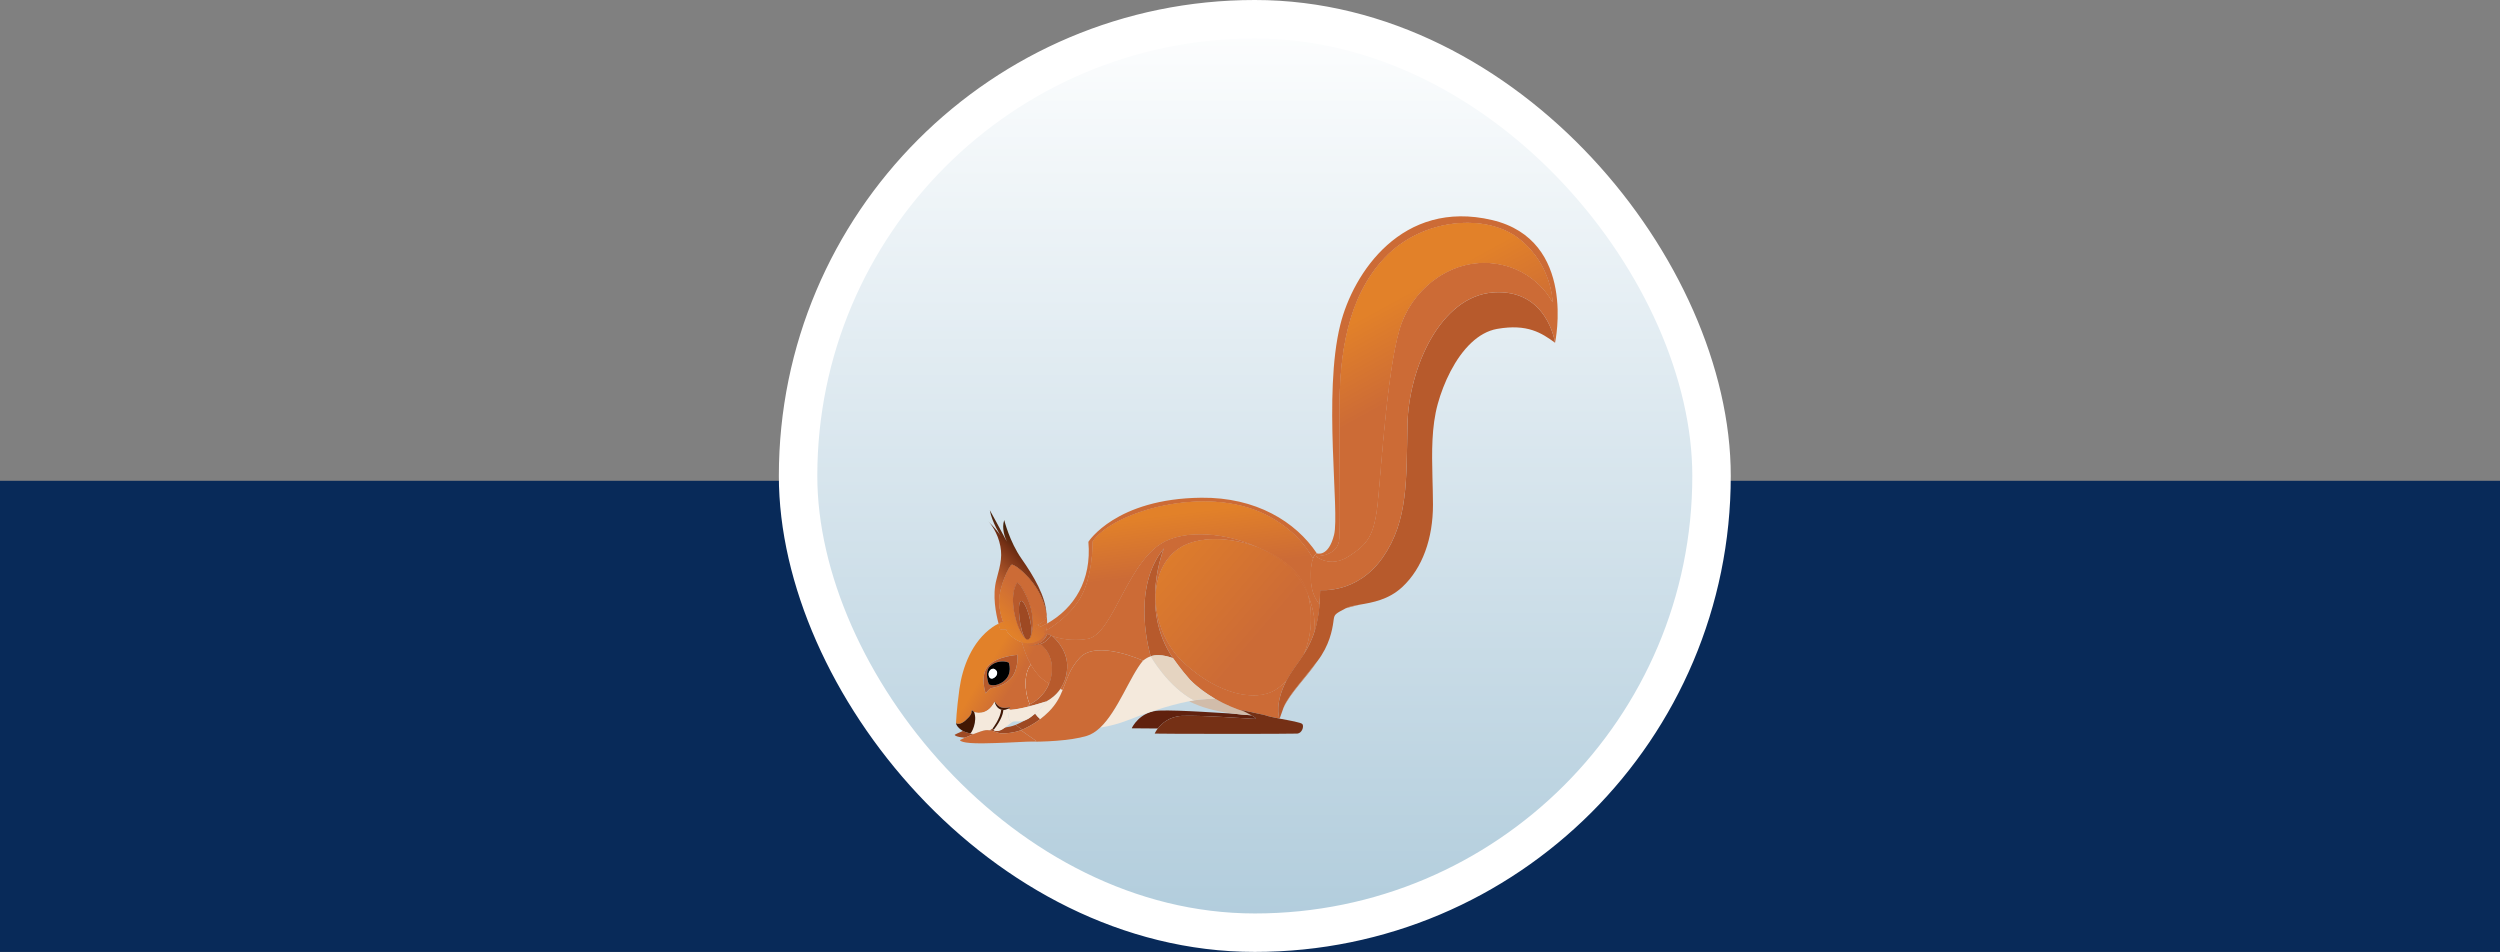<svg width="260" height="99" viewBox="0 0 260 99" fill="none" xmlns="http://www.w3.org/2000/svg">
<rect x="0" y="0" width="260" height="99" fill="#808080" stroke="none"/>
<rect y="50" width="260" height="49" fill="#082A59"/>
<rect x="83" y="2" width="95" height="95" rx="47.5" fill="url(#paint0_linear_3350_60889)" stroke="white" stroke-width="4"/>
<path d="M107.656 74.226C107.585 74.28 107.514 74.333 107.442 74.384C107.386 74.43 107.328 74.477 107.267 74.525C107.021 74.718 106.803 74.837 106.608 74.912C106.257 75.108 105.923 75.265 105.621 75.392C105.621 75.392 105.621 75.392 105.622 75.392L106.317 75.88C106.871 75.638 107.52 75.296 108.181 74.796C107.987 74.626 107.812 74.434 107.656 74.226H107.656Z" fill="#9E4923"/>
<path d="M100.9 76.272C100.9 76.272 100.898 76.272 100.898 76.272C100.884 76.269 100.867 76.266 100.848 76.261C100.843 76.26 100.839 76.259 100.834 76.258C100.666 76.221 100.518 76.175 100.388 76.124C100.384 76.123 100.383 76.123 100.383 76.123C100.383 76.123 100.287 76.091 100.151 76.018C99.673 76.221 99.295 76.397 99.29 76.413C99.282 76.438 99.326 76.638 100.348 76.722C100.618 76.603 100.965 76.456 101.308 76.321C101.174 76.317 101.037 76.301 100.9 76.272V76.272Z" fill="#9E4923"/>
<path d="M105.621 75.391C105.259 75.531 104.872 75.615 104.52 75.664C104.311 75.818 104.109 75.94 103.899 75.991C103.887 75.994 103.874 75.998 103.862 76C103.86 76 103.857 76.001 103.855 76.001C103.853 76.001 103.851 76.002 103.848 76.003C103.83 76.006 103.813 76.009 103.796 76.011C103.459 76.062 103.357 75.961 103.252 75.797C103.238 75.776 103.23 75.763 103.23 75.763C103.23 75.763 103.106 75.847 102.895 75.95C103.372 76.019 103.824 76.264 104.164 76.272C104.6 76.281 105.435 76.225 106.172 75.942C106.219 75.921 106.268 75.901 106.317 75.879L105.622 75.391C105.622 75.391 105.622 75.391 105.621 75.391V75.391Z" fill="#9E4923"/>
<path d="M122.949 74.451C125.013 74.367 130.106 74.764 130.55 74.764C130.742 74.764 130.491 74.59 130.146 74.393C129.461 74.352 128.813 74.291 128.2 74.211C128.19 74.213 128.178 74.213 128.165 74.213C127.721 74.213 122.628 73.816 120.563 73.9C118.499 73.984 117.703 75.712 117.703 75.743C117.703 75.751 118.808 75.758 120.415 75.764C120.819 75.238 121.621 74.504 122.949 74.45V74.451Z" fill="#60210E"/>
<path d="M129.475 74.035C128.513 73.728 127.445 73.294 126.384 72.682C125.262 72.657 124.179 72.839 124.179 72.839C124.008 72.867 123.834 72.898 123.659 72.933C124.89 73.558 126.393 73.973 128.2 74.211C128.813 74.292 129.461 74.352 130.146 74.394C129.931 74.272 129.681 74.141 129.475 74.036V74.035Z" fill="#D1BCAA"/>
<path d="M108.768 72.97C108.705 73.065 108.332 73.6 107.644 74.21C107.648 74.215 107.652 74.219 107.656 74.225C107.812 74.433 107.987 74.625 108.181 74.795C108.475 74.573 108.771 74.32 109.062 74.03C109.841 73.254 110.223 72.501 110.525 71.747C110.439 71.718 110.352 71.688 110.266 71.655C109.854 72.253 109.312 72.685 108.768 72.97Z" fill="#F4E9DC"/>
<path d="M119.674 68.255C119.544 68.296 119.416 68.349 119.294 68.417C119.157 68.494 119.014 68.594 118.866 68.711C117.522 70.315 116.258 73.934 114.411 75.674C115.417 75.512 116.388 75.255 117.21 74.932C118.848 74.291 121.376 73.375 123.659 72.932C123.834 72.898 124.008 72.866 124.179 72.838C121.478 71.436 119.683 68.27 119.675 68.254L119.674 68.255Z" fill="#F4E9DC"/>
<path d="M123.75 70.683C124.671 71.714 126.374 72.677 126.383 72.682C125.474 72.156 124.571 71.499 123.745 70.678C123.747 70.679 123.748 70.681 123.75 70.682V70.683Z" fill="#F4E9DC"/>
<path d="M132.553 71.784C130.58 72.948 126.772 72.271 123.174 68.968C119.576 65.664 119.064 59.425 122.643 57.023C124.62 55.697 128.128 55.832 131.074 57.026C128.025 55.57 124.222 55.054 121.542 56.121C117.275 57.819 115.853 66.031 113.054 66.444C111.432 66.683 110.18 66.403 109.414 66.125C110.032 66.677 111.079 67.861 110.986 69.487C110.935 70.369 110.659 71.086 110.267 71.654C110.353 71.687 110.439 71.718 110.526 71.747C110.959 70.667 111.23 69.585 112.275 68.432C114.049 66.474 118.868 68.709 118.868 68.709C119.016 68.592 119.159 68.493 119.295 68.416C119.418 68.347 119.546 68.295 119.675 68.254C119.675 68.254 117.506 61.305 121.054 57.023C121.054 57.023 118.429 63.293 122.005 68.462C122.005 68.462 122.825 69.644 123.747 70.677C124.573 71.498 125.476 72.155 126.385 72.681C127.446 73.294 128.514 73.727 129.476 74.034C129.243 73.915 129.068 73.831 129.068 73.831L131.577 74.38C131.859 74.493 132.436 74.612 133.063 74.731C132.985 74.509 132.582 73.119 133.781 70.793C133.781 70.793 133.781 70.793 133.781 70.793C133.367 71.219 132.946 71.553 132.555 71.784H132.553Z" fill="#CC6B36"/>
<path d="M112.32 62.269C113.697 60.021 113.651 56.305 113.651 56.305C115.761 53.231 125.305 50.387 131.573 53.506C133.885 54.656 135.529 56.276 136.544 58.088C136.728 57.609 136.953 57.548 136.953 57.548C134.747 54.247 130.612 51.704 124.938 51.763C116.037 51.854 113.192 56.35 113.192 56.35C113.544 60.36 111.717 63.254 108.903 64.843C108.893 65.21 108.841 65.462 108.808 65.585C109.454 65.211 111.213 64.077 112.32 62.269V62.269Z" fill="#CC6B36"/>
<path d="M136.012 61.799C136.62 64.234 136.292 66.377 135.569 68.072C136.018 67.379 136.437 66.594 136.749 65.548C136.772 64.516 136.621 63.203 136.012 61.799Z" fill="#CC6B36"/>
<path d="M133.487 73.597C134.28 71.939 135.803 70.546 137.012 68.759C137.012 68.759 137.012 68.759 137.012 68.76C135.557 70.659 133.903 72.441 133.488 73.597H133.487Z" fill="#CC6B36"/>
<path d="M138.704 64.431C138.693 64.506 138.681 64.607 138.663 64.731C138.678 64.632 138.692 64.532 138.704 64.431Z" fill="#CC6B36"/>
<path d="M103.92 62.629C103.887 61.044 104.964 58.822 105.22 58.734C105.476 58.646 107.41 60.034 108.333 62.199C108.603 62.831 108.752 63.389 108.83 63.864C108.83 63.864 108.83 63.864 108.83 63.863C108.775 62.055 107.486 59.886 106.237 58.106C104.988 56.327 104.439 54.083 104.439 54.083C104.148 54.942 104.511 55.9 104.712 56.327C104.136 55.218 102.941 53.063 102.941 53.063C103.156 54.313 104.087 55.759 104.087 55.759C103.609 55.026 102.758 54.185 102.758 54.185C102.758 54.185 103.529 54.942 103.92 56.312C104.31 57.681 104.089 58.619 103.634 60.263C103.177 61.917 103.589 63.891 103.851 64.856C104.007 64.783 104.164 64.721 104.322 64.669C104.125 64.103 103.935 63.372 103.92 62.629H103.92Z" fill="url(#paint1_linear_3350_60889)"/>
<path d="M100.749 74.593C101.176 74.124 100.986 73.97 101.058 73.901C101.13 73.832 101.305 74.059 101.305 74.059C101.305 74.059 102.632 74.578 103.436 72.995C103.436 72.995 103.451 73.082 103.512 73.196C103.459 73.059 103.446 72.955 103.446 72.955C103.446 72.955 103.76 73.5 104.2 73.586C104.64 73.672 105.102 73.543 105.102 73.543C105.102 73.543 104.979 73.643 104.798 73.726C104.909 73.744 105.008 73.779 105.097 73.825C105.568 73.789 106.219 73.681 107.179 73.427C107.175 73.419 107.172 73.411 107.168 73.403C107.05 73.4 106.943 73.386 106.851 73.362C106.851 73.362 106.947 73.329 107.101 73.254C106.474 71.781 106.517 69.996 107.215 69.1C106.752 68.286 106.459 67.418 106.29 66.796C105.379 66.513 104.779 65.741 104.779 65.741C104.779 65.741 104.723 65.636 104.639 65.454C104.269 65.457 104.032 65.446 104.032 65.446C104.032 65.446 103.953 65.224 103.853 64.856C103.647 64.953 103.444 65.069 103.245 65.206C101.072 66.712 100.089 69.407 99.778 71.659C99.468 73.912 99.424 75.222 99.424 75.222C99.838 75.429 100.322 75.063 100.75 74.594L100.749 74.593ZM102.787 69.249C103.708 68.228 105.825 68.104 105.825 68.104C105.825 68.104 105.951 69.733 105.081 70.615C104.211 71.497 103.205 71.476 102.996 71.608C102.786 71.739 102.51 72.111 102.51 72.111C102.51 72.111 101.866 70.269 102.787 69.249Z" fill="url(#paint2_linear_3350_60889)"/>
<path d="M100.087 75.981C100.087 75.981 100.081 75.979 100.079 75.977C100.081 75.978 100.084 75.979 100.087 75.981Z" fill="url(#paint3_linear_3350_60889)"/>
<path d="M99.739 75.722C99.739 75.722 99.736 75.719 99.734 75.718C99.736 75.719 99.737 75.721 99.739 75.722Z" fill="url(#paint4_linear_3350_60889)"/>
<path d="M100.067 75.97C99.966 75.909 99.852 75.829 99.742 75.725C99.827 75.807 99.934 75.891 100.067 75.97Z" fill="url(#paint5_linear_3350_60889)"/>
<path d="M103.899 75.991C103.887 75.994 103.874 75.998 103.862 76C103.874 75.998 103.886 75.994 103.899 75.991Z" fill="#9E4923"/>
<path d="M103.899 75.991C103.887 75.994 103.874 75.998 103.862 76C103.874 75.998 103.886 75.994 103.899 75.991Z" fill="url(#paint6_linear_3350_60889)"/>
<path d="M103.848 76.003C103.83 76.006 103.813 76.009 103.796 76.011C103.813 76.009 103.83 76.006 103.848 76.003Z" fill="#9E4923"/>
<path d="M103.848 76.003C103.83 76.006 103.813 76.009 103.796 76.011C103.813 76.009 103.83 76.006 103.848 76.003Z" fill="url(#paint7_linear_3350_60889)"/>
<path d="M102.893 75.95C102.893 75.95 102.895 75.95 102.896 75.95C103.107 75.847 103.231 75.763 103.231 75.763C103.231 75.763 103.105 75.847 102.893 75.95Z" fill="#9E4923"/>
<path d="M102.893 75.95C102.893 75.95 102.895 75.95 102.896 75.95C103.107 75.847 103.231 75.763 103.231 75.763C103.231 75.763 103.105 75.847 102.893 75.95Z" fill="url(#paint8_linear_3350_60889)"/>
<path d="M103.253 75.797C103.245 75.786 103.238 75.775 103.231 75.763C103.231 75.763 103.238 75.776 103.253 75.797Z" fill="#9E4923"/>
<path d="M103.253 75.797C103.245 75.786 103.238 75.775 103.231 75.763C103.231 75.763 103.238 75.776 103.253 75.797Z" fill="url(#paint9_linear_3350_60889)"/>
<path d="M100.74 76.233C100.594 76.192 100.418 76.135 100.388 76.124C100.519 76.175 100.666 76.221 100.834 76.258C100.839 76.26 100.843 76.26 100.848 76.261C100.817 76.254 100.78 76.244 100.741 76.233C100.741 76.233 100.74 76.233 100.739 76.233H100.74Z" fill="#9E4923"/>
<path d="M100.74 76.233C100.594 76.192 100.418 76.135 100.388 76.124C100.519 76.175 100.666 76.221 100.834 76.258C100.839 76.26 100.843 76.26 100.848 76.261C100.817 76.254 100.78 76.244 100.741 76.233C100.741 76.233 100.74 76.233 100.739 76.233H100.74Z" fill="url(#paint10_linear_3350_60889)"/>
<path d="M109.107 71.087C108.919 70.972 108.736 70.847 108.558 70.711C108.001 70.287 107.56 69.709 107.215 69.1C106.517 69.995 106.474 71.78 107.101 73.253C107.576 73.022 108.601 72.391 109.107 71.087Z" fill="#F4E9DC"/>
<path d="M109.107 71.087C108.919 70.972 108.736 70.847 108.558 70.711C108.001 70.287 107.56 69.709 107.215 69.1C106.517 69.995 106.474 71.78 107.101 73.253C107.576 73.022 108.601 72.391 109.107 71.087Z" fill="url(#paint11_linear_3350_60889)"/>
<path d="M107.167 73.403C107.171 73.41 107.174 73.419 107.178 73.427C107.208 73.419 107.238 73.41 107.269 73.403C107.235 73.403 107.2 73.403 107.167 73.403Z" fill="#F4E9DC"/>
<path d="M107.167 73.403C107.171 73.41 107.174 73.419 107.178 73.427C107.208 73.419 107.238 73.41 107.269 73.403C107.235 73.403 107.2 73.403 107.167 73.403Z" fill="url(#paint12_linear_3350_60889)"/>
<path d="M108.558 70.711C108.736 70.847 108.919 70.972 109.107 71.087C109.195 70.861 109.267 70.615 109.318 70.347C109.757 68.028 108.189 67.003 108.189 67.003L108.202 66.983C107.864 67.104 107.385 67.182 106.783 67.049C106.772 67.047 106.766 67.046 106.766 67.046C106.772 67.047 106.778 67.048 106.783 67.049C106.91 67.074 107.764 67.215 108.415 66.653L108.896 65.908C108.831 65.876 108.774 65.847 108.727 65.821C108.593 66.125 108.183 66.794 107.132 66.889C106.831 66.916 106.548 66.876 106.29 66.796C106.461 67.418 106.753 68.285 107.216 69.1C107.561 69.709 108.002 70.287 108.559 70.711H108.558Z" fill="#CC6B36"/>
<path d="M108.558 70.711C108.736 70.847 108.919 70.972 109.107 71.087C109.195 70.861 109.267 70.615 109.318 70.347C109.757 68.028 108.189 67.003 108.189 67.003L108.202 66.983C107.864 67.104 107.385 67.182 106.783 67.049C106.772 67.047 106.766 67.046 106.766 67.046C106.772 67.047 106.778 67.048 106.783 67.049C106.91 67.074 107.764 67.215 108.415 66.653L108.896 65.908C108.831 65.876 108.774 65.847 108.727 65.821C108.593 66.125 108.183 66.794 107.132 66.889C106.831 66.916 106.548 66.876 106.29 66.796C106.461 67.418 106.753 68.285 107.216 69.1C107.561 69.709 108.002 70.287 108.559 70.711H108.558Z" fill="url(#paint13_linear_3350_60889)"/>
<path d="M104.638 65.454C104.552 65.266 104.436 64.995 104.323 64.669C104.165 64.721 104.008 64.782 103.852 64.856C103.952 65.224 104.031 65.445 104.031 65.445C104.031 65.445 104.269 65.456 104.638 65.454Z" fill="url(#paint14_linear_3350_60889)"/>
<path d="M104.638 65.454C104.552 65.266 104.436 64.995 104.323 64.669C104.165 64.721 104.008 64.782 103.852 64.856C103.952 65.224 104.031 65.445 104.031 65.445C104.031 65.445 104.269 65.456 104.638 65.454Z" fill="url(#paint15_linear_3350_60889)"/>
<path d="M102.996 71.608C103.205 71.477 104.211 71.498 105.081 70.615C105.951 69.734 105.825 68.105 105.825 68.105C105.825 68.105 103.708 68.228 102.787 69.249C101.866 70.269 102.51 72.111 102.51 72.111C102.51 72.111 102.786 71.738 102.996 71.608ZM102.907 69.345C103.461 68.736 104.423 68.683 104.914 68.915C104.914 68.915 105.345 70.07 104.433 70.811C103.521 71.551 102.843 71.172 102.843 71.172C102.843 71.172 102.354 69.953 102.907 69.345Z" fill="#B75A2C"/>
<path d="M104.433 70.811C105.345 70.071 104.914 68.915 104.914 68.915C104.423 68.684 103.461 68.736 102.907 69.345C102.354 69.953 102.843 71.172 102.843 71.172C102.843 71.172 103.521 71.551 104.433 70.811ZM103.437 69.594C104.165 70.019 103.194 70.903 102.904 70.44C102.615 69.976 103.074 69.382 103.437 69.594Z" fill="black"/>
<path d="M107.864 64.984C107.995 65.047 108.119 65.115 108.235 65.186C108.463 65.079 108.686 64.965 108.902 64.843C108.909 64.575 108.894 64.247 108.831 63.864C108.846 64.392 108.443 64.746 107.864 64.984Z" fill="url(#paint16_linear_3350_60889)"/>
<path d="M108.793 65.594C108.798 65.591 108.803 65.588 108.807 65.586C108.839 65.462 108.892 65.21 108.902 64.843C108.686 64.965 108.463 65.08 108.235 65.186C108.45 65.316 108.638 65.454 108.793 65.594Z" fill="#CC6B36"/>
<path d="M108.793 65.594C108.798 65.591 108.803 65.588 108.807 65.586C108.839 65.462 108.892 65.21 108.902 64.843C108.686 64.965 108.463 65.08 108.235 65.186C108.45 65.316 108.638 65.454 108.793 65.594Z" fill="url(#paint17_linear_3350_60889)"/>
<path d="M105.221 58.734C104.964 58.822 103.888 61.044 103.921 62.629C103.936 63.372 104.126 64.103 104.324 64.669C104.767 64.525 105.215 64.463 105.651 64.463C105.275 63.14 105.171 61.507 105.776 60.587C105.776 60.587 106.048 60.47 106.821 62.143C107.26 63.094 107.421 64.031 107.427 64.795C107.579 64.853 107.725 64.916 107.863 64.984C108.443 64.747 108.846 64.393 108.831 63.865C108.753 63.39 108.603 62.832 108.334 62.2C107.411 60.034 105.477 58.647 105.221 58.735V58.734Z" fill="url(#paint18_linear_3350_60889)"/>
<path d="M105.221 58.734C104.964 58.822 103.888 61.044 103.921 62.629C103.936 63.372 104.126 64.103 104.324 64.669C104.767 64.525 105.215 64.463 105.651 64.463C105.275 63.14 105.171 61.507 105.776 60.587C105.776 60.587 106.048 60.47 106.821 62.143C107.26 63.094 107.421 64.031 107.427 64.795C107.579 64.853 107.725 64.916 107.863 64.984C108.443 64.747 108.846 64.393 108.831 63.865C108.753 63.39 108.603 62.832 108.334 62.2C107.411 60.034 105.477 58.647 105.221 58.735V58.734Z" fill="url(#paint19_linear_3350_60889)"/>
<path d="M106.235 65.889C106.147 65.741 106.061 65.572 105.98 65.388C105.473 65.437 104.995 65.451 104.638 65.454C104.722 65.636 104.779 65.74 104.779 65.74C104.779 65.74 105.378 66.513 106.289 66.796C106.146 66.274 106.089 65.924 106.089 65.924C106.138 65.913 106.186 65.9 106.235 65.889H106.235Z" fill="url(#paint20_linear_3350_60889)"/>
<path d="M106.235 65.889C106.147 65.741 106.061 65.572 105.98 65.388C105.473 65.437 104.995 65.451 104.638 65.454C104.722 65.636 104.779 65.74 104.779 65.74C104.779 65.74 105.378 66.513 106.289 66.796C106.146 66.274 106.089 65.924 106.089 65.924C106.138 65.913 106.186 65.9 106.235 65.889H106.235Z" fill="url(#paint21_linear_3350_60889)"/>
<path d="M107.38 65.54C107.672 65.434 107.958 65.316 108.235 65.186C108.119 65.115 107.995 65.047 107.863 64.984C107.724 65.041 107.575 65.091 107.419 65.135C107.411 65.279 107.397 65.415 107.38 65.54Z" fill="url(#paint22_linear_3350_60889)"/>
<path d="M107.38 65.54C107.672 65.434 107.958 65.316 108.235 65.186C108.119 65.115 107.995 65.047 107.863 64.984C107.724 65.041 107.575 65.091 107.419 65.135C107.411 65.279 107.397 65.415 107.38 65.54Z" fill="url(#paint23_linear_3350_60889)"/>
<path d="M107.132 66.889C108.182 66.795 108.593 66.125 108.726 65.821C108.616 65.761 108.558 65.723 108.558 65.723C108.558 65.723 108.645 65.679 108.793 65.593C108.638 65.453 108.45 65.315 108.235 65.186C107.958 65.315 107.672 65.433 107.38 65.54C107.344 65.789 107.291 66.001 107.227 66.164C107.145 66.376 107.047 66.468 106.949 66.495C106.847 66.543 106.749 66.508 106.657 66.412C106.554 66.336 106.482 66.239 106.482 66.239C106.399 66.142 106.316 66.024 106.235 65.888C106.187 65.9 106.138 65.913 106.09 65.924C106.09 65.924 106.147 66.273 106.29 66.796C106.547 66.876 106.831 66.917 107.132 66.889Z" fill="#CC6B36"/>
<path d="M107.132 66.889C108.182 66.795 108.593 66.125 108.726 65.821C108.616 65.761 108.558 65.723 108.558 65.723C108.558 65.723 108.645 65.679 108.793 65.593C108.638 65.453 108.45 65.315 108.235 65.186C107.958 65.315 107.672 65.433 107.38 65.54C107.344 65.789 107.291 66.001 107.227 66.164C107.145 66.376 107.047 66.468 106.949 66.495C106.847 66.543 106.749 66.508 106.657 66.412C106.554 66.336 106.482 66.239 106.482 66.239C106.399 66.142 106.316 66.024 106.235 65.888C106.187 65.9 106.138 65.913 106.09 65.924C106.09 65.924 106.147 66.273 106.29 66.796C106.547 66.876 106.831 66.917 107.132 66.889Z" fill="url(#paint24_linear_3350_60889)"/>
<path d="M107.132 66.889C108.182 66.795 108.593 66.125 108.726 65.821C108.616 65.761 108.558 65.723 108.558 65.723C108.558 65.723 108.645 65.679 108.793 65.593C108.638 65.453 108.45 65.315 108.235 65.186C107.958 65.315 107.672 65.433 107.38 65.54C107.344 65.789 107.291 66.001 107.227 66.164C107.145 66.376 107.047 66.468 106.949 66.495C106.847 66.543 106.749 66.508 106.657 66.412C106.554 66.336 106.482 66.239 106.482 66.239C106.399 66.142 106.316 66.024 106.235 65.888C106.187 65.9 106.138 65.913 106.09 65.924C106.09 65.924 106.147 66.273 106.29 66.796C106.547 66.876 106.831 66.917 107.132 66.889Z" fill="url(#paint25_linear_3350_60889)"/>
<path d="M107.419 65.136C107.575 65.092 107.724 65.041 107.863 64.984C107.725 64.917 107.579 64.853 107.427 64.795C107.427 64.913 107.425 65.027 107.419 65.136H107.419Z" fill="url(#paint26_linear_3350_60889)"/>
<path d="M107.419 65.136C107.575 65.092 107.724 65.041 107.863 64.984C107.725 64.917 107.579 64.853 107.427 64.795C107.427 64.913 107.425 65.027 107.419 65.136H107.419Z" fill="url(#paint27_linear_3350_60889)"/>
<path d="M107.419 65.136C107.575 65.092 107.724 65.041 107.863 64.984C107.725 64.917 107.579 64.853 107.427 64.795C107.427 64.913 107.425 65.027 107.419 65.136H107.419Z" fill="url(#paint28_linear_3350_60889)"/>
<path d="M105.65 64.463C105.214 64.463 104.766 64.525 104.323 64.669C104.436 64.995 104.552 65.266 104.638 65.454C104.994 65.452 105.473 65.437 105.979 65.388C105.857 65.11 105.745 64.797 105.65 64.463Z" fill="url(#paint29_linear_3350_60889)"/>
<path d="M105.65 64.463C105.214 64.463 104.766 64.525 104.323 64.669C104.436 64.995 104.552 65.266 104.638 65.454C104.994 65.452 105.473 65.437 105.979 65.388C105.857 65.11 105.745 64.797 105.65 64.463Z" fill="url(#paint30_linear_3350_60889)"/>
<path d="M105.65 64.463C105.214 64.463 104.766 64.525 104.323 64.669C104.436 64.995 104.552 65.266 104.638 65.454C104.994 65.452 105.473 65.437 105.979 65.388C105.857 65.11 105.745 64.797 105.65 64.463Z" fill="url(#paint31_linear_3350_60889)"/>
<path d="M106.235 65.888C106.316 66.024 106.399 66.142 106.482 66.239C106.482 66.239 106.554 66.336 106.657 66.412C106.071 65.803 105.724 62.7 106.172 62.512C106.691 62.294 107.812 66.083 106.948 66.494C107.046 66.468 107.145 66.376 107.227 66.164C107.29 66.001 107.343 65.789 107.379 65.54C107.397 65.414 107.41 65.279 107.418 65.135C107.424 65.026 107.427 64.913 107.425 64.795C107.42 64.031 107.259 63.093 106.819 62.142C106.046 60.469 105.775 60.587 105.775 60.587C105.17 61.507 105.274 63.139 105.65 64.462C105.745 64.796 105.856 65.109 105.979 65.387C106.06 65.571 106.146 65.74 106.235 65.888L106.235 65.888Z" fill="#B75A2C"/>
<path d="M107.269 73.402C107.706 73.285 108.205 73.138 108.779 72.955C108.779 72.955 108.776 72.96 108.769 72.97C109.313 72.685 109.854 72.252 110.267 71.655C110.659 71.087 110.935 70.369 110.986 69.487C111.079 67.862 110.032 66.677 109.414 66.125C109.344 66.1 109.277 66.074 109.215 66.049L109.286 66.13L108.786 66.657C108.786 66.657 108.583 66.847 108.201 66.984L108.188 67.003C108.188 67.003 109.756 68.028 109.317 70.348C109.267 70.616 109.194 70.861 109.106 71.087C108.601 72.392 107.575 73.023 107.101 73.254C106.946 73.329 106.85 73.362 106.85 73.362C106.942 73.386 107.049 73.4 107.167 73.403C107.201 73.404 107.234 73.404 107.269 73.403V73.402Z" fill="#B75A2C"/>
<path d="M108.925 65.922C108.915 65.918 108.906 65.913 108.896 65.908L108.414 66.653C108.612 66.481 108.792 66.246 108.925 65.922H108.925Z" fill="#B75A2C"/>
<path d="M103.437 69.594C103.074 69.382 102.615 69.976 102.904 70.44C103.194 70.903 104.165 70.019 103.437 69.594Z" fill="white"/>
<path d="M103.345 75.896L103.231 75.763C103.238 75.775 103.245 75.786 103.253 75.797C103.358 75.961 103.459 76.063 103.796 76.012C103.813 76.009 103.83 76.007 103.849 76.003C103.851 76.003 103.853 76.002 103.856 76.002C103.858 76.002 103.861 76.001 103.862 76.001C103.875 75.998 103.887 75.995 103.9 75.991C104.11 75.941 104.312 75.818 104.521 75.664C104.747 75.497 104.983 75.294 105.244 75.107C105.255 75.099 105.265 75.093 105.276 75.085C104.844 75.264 104.826 73.84 104.826 73.84C104.909 73.838 104.999 73.833 105.096 73.825C105.007 73.779 104.908 73.745 104.798 73.726C104.67 73.785 104.514 73.835 104.351 73.837C104.327 74.14 104.173 74.854 103.345 75.896Z" fill="#F4E9DC"/>
<path d="M104.129 73.805C103.766 73.695 103.592 73.406 103.511 73.196C103.451 73.083 103.436 72.995 103.436 72.995C102.631 74.578 101.304 74.059 101.304 74.059C101.679 75.018 101.033 76.283 100.899 76.271C101.036 76.3 101.173 76.316 101.307 76.32C101.78 76.135 102.245 75.973 102.49 75.942C102.625 75.924 102.76 75.931 102.893 75.95C103.105 75.847 103.231 75.763 103.231 75.763C103.231 75.763 104.047 74.738 104.129 73.805Z" fill="#F4E9DC"/>
<path d="M100.388 76.124C100.418 76.134 100.594 76.192 100.74 76.233C100.74 76.233 100.741 76.233 100.742 76.233C100.781 76.244 100.817 76.254 100.849 76.261C100.868 76.266 100.885 76.269 100.898 76.272C100.898 76.272 100.9 76.272 100.9 76.272C101.035 76.284 101.68 75.018 101.306 74.059C101.306 74.059 101.131 73.833 101.059 73.901C100.988 73.97 101.176 74.125 100.75 74.594C100.323 75.063 99.838 75.43 99.424 75.222C99.424 75.222 99.439 75.437 99.734 75.718C99.736 75.72 99.738 75.721 99.74 75.723C99.74 75.723 99.74 75.723 99.741 75.724C99.742 75.724 99.742 75.725 99.743 75.726C99.853 75.829 99.967 75.909 100.068 75.971C100.072 75.972 100.075 75.975 100.079 75.977C100.082 75.978 100.085 75.98 100.087 75.982C100.11 75.995 100.131 76.007 100.152 76.018C100.287 76.091 100.384 76.123 100.384 76.123C100.384 76.123 100.386 76.123 100.388 76.125L100.388 76.124Z" fill="#421703"/>
<path d="M104.351 73.837C104.289 73.837 104.227 73.831 104.165 73.815C104.153 73.812 104.141 73.808 104.13 73.804C104.047 74.738 103.232 75.763 103.232 75.763L103.346 75.896C104.173 74.854 104.328 74.139 104.352 73.836L104.351 73.837Z" fill="#421703"/>
<path d="M104.129 73.805C104.141 73.808 104.152 73.812 104.164 73.815C104.227 73.832 104.289 73.837 104.35 73.837C104.512 73.835 104.669 73.785 104.797 73.727C104.977 73.643 105.101 73.544 105.101 73.544C105.101 73.544 104.638 73.672 104.198 73.586C103.758 73.5 103.445 72.955 103.445 72.955C103.445 72.955 103.458 73.06 103.51 73.196C103.591 73.406 103.766 73.695 104.129 73.805H104.129Z" fill="#421703"/>
<path d="M106.172 62.512C105.724 62.7 106.071 65.803 106.657 66.413C106.749 66.508 106.847 66.543 106.949 66.495C107.813 66.082 106.691 62.294 106.173 62.512H106.172Z" fill="#9E4923"/>
<path d="M106.782 67.049C106.776 67.048 106.771 67.047 106.766 67.046C106.766 67.046 106.772 67.047 106.782 67.049Z" fill="#B75A2C"/>
<path d="M108.925 65.922C108.791 66.246 108.612 66.481 108.415 66.653C107.764 67.215 106.91 67.074 106.783 67.049C107.385 67.183 107.864 67.104 108.202 66.983C108.583 66.847 108.786 66.656 108.786 66.656L109.286 66.13L109.216 66.049C109.105 66.004 109.009 65.961 108.926 65.921L108.925 65.922Z" fill="#B75A2C"/>
<path d="M105.276 75.085C105.276 75.085 105.282 75.082 105.285 75.081C105.619 74.927 106.003 75.141 106.608 74.911C106.803 74.837 107.021 74.718 107.267 74.524C107.328 74.477 107.385 74.43 107.442 74.383C107.513 74.325 107.58 74.267 107.644 74.21C108.333 73.601 108.706 73.065 108.769 72.971C108.776 72.961 108.779 72.956 108.779 72.956C108.205 73.139 107.706 73.286 107.269 73.403C107.239 73.411 107.208 73.419 107.178 73.427C106.218 73.681 105.568 73.789 105.096 73.825C104.999 73.833 104.909 73.838 104.826 73.84C104.826 73.84 104.844 75.263 105.276 75.085V75.085Z" fill="#F4E9DC"/>
<path d="M118.866 68.71C118.866 68.71 114.048 66.476 112.274 68.433C111.228 69.586 110.958 70.668 110.525 71.748C110.222 72.502 109.841 73.254 109.062 74.031C108.77 74.321 108.474 74.575 108.18 74.796C107.519 75.296 106.871 75.638 106.316 75.88C106.267 75.902 106.219 75.923 106.171 75.942C106.171 75.942 106.172 75.942 106.172 75.942L107.789 77.078C107.789 77.078 107.376 77.103 106.736 77.138C108.559 77.159 111.292 77.051 113.007 76.539C113.513 76.388 113.977 76.083 114.41 75.675C116.256 73.935 117.521 70.315 118.865 68.711L118.866 68.71Z" fill="#CC6B36"/>
<path d="M122.003 68.463C118.427 63.294 121.053 57.024 121.053 57.024C117.505 61.306 119.674 68.255 119.674 68.255C120.707 67.898 122.004 68.463 122.004 68.463H122.003Z" fill="#B75A2C"/>
<path d="M133.061 74.732C132.435 74.612 131.857 74.493 131.575 74.38L129.066 73.831C129.066 73.831 129.242 73.916 129.474 74.035C129.68 74.139 129.931 74.271 130.145 74.393C130.491 74.59 130.741 74.764 130.55 74.764C130.106 74.764 125.014 74.366 122.948 74.45C121.621 74.504 120.819 75.239 120.415 75.764C120.19 76.055 120.089 76.283 120.089 76.294C120.089 76.325 134.449 76.34 134.923 76.294C135.397 76.248 135.627 75.59 135.458 75.315C135.353 75.142 134.151 74.939 133.082 74.736C133.072 74.764 133.072 74.764 133.072 74.764C133.072 74.764 133.068 74.753 133.061 74.732L133.061 74.732Z" fill="#753015"/>
<path d="M123.75 70.683C123.75 70.683 123.747 70.68 123.745 70.678C122.823 69.645 122.003 68.463 122.003 68.463C122.003 68.463 120.706 67.898 119.673 68.255C119.681 68.27 121.476 71.436 124.177 72.838C124.177 72.838 125.26 72.657 126.382 72.682C126.373 72.677 124.67 71.714 123.749 70.682L123.75 70.683Z" fill="#E5D4C1"/>
<path d="M136.544 58.087C135.528 56.275 133.884 54.656 131.573 53.505C125.304 50.386 115.761 53.23 113.65 56.304C113.65 56.304 113.696 60.021 112.32 62.269C111.213 64.077 109.453 65.21 108.807 65.585C108.806 65.591 108.804 65.596 108.803 65.602C108.868 65.66 108.927 65.719 108.979 65.778C108.979 65.778 109.161 65.898 109.414 66.125C110.18 66.403 111.431 66.683 113.053 66.444C115.852 66.031 117.275 57.819 121.541 56.121C124.221 55.054 128.024 55.57 131.073 57.026C133.459 57.994 135.477 59.655 136.012 61.798C136.62 63.202 136.771 64.515 136.749 65.547C136.97 64.806 137.139 63.935 137.227 62.871C136.779 62.32 136.391 61.541 136.33 60.471C136.258 59.217 136.385 58.498 136.543 58.087H136.544Z" fill="#CC6B36"/>
<path d="M136.544 58.087C135.528 56.275 133.884 54.656 131.573 53.505C125.304 50.386 115.761 53.23 113.65 56.304C113.65 56.304 113.696 60.021 112.32 62.269C111.213 64.077 109.453 65.21 108.807 65.585C108.806 65.591 108.804 65.596 108.803 65.602C108.868 65.66 108.927 65.719 108.979 65.778C108.979 65.778 109.161 65.898 109.414 66.125C110.18 66.403 111.431 66.683 113.053 66.444C115.852 66.031 117.275 57.819 121.541 56.121C124.221 55.054 128.024 55.57 131.073 57.026C133.459 57.994 135.477 59.655 136.012 61.798C136.62 63.202 136.771 64.515 136.749 65.547C136.97 64.806 137.139 63.935 137.227 62.871C136.779 62.32 136.391 61.541 136.33 60.471C136.258 59.217 136.385 58.498 136.543 58.087H136.544Z" fill="url(#paint32_linear_3350_60889)"/>
<path d="M108.726 65.822C108.772 65.847 108.829 65.876 108.895 65.908L108.979 65.778C108.926 65.72 108.867 65.661 108.803 65.603C108.79 65.648 108.782 65.672 108.782 65.672C108.782 65.672 108.766 65.73 108.726 65.822Z" fill="#CC6B36"/>
<path d="M108.726 65.822C108.772 65.847 108.829 65.876 108.895 65.908L108.979 65.778C108.926 65.72 108.867 65.661 108.803 65.603C108.79 65.648 108.782 65.672 108.782 65.672C108.782 65.672 108.766 65.73 108.726 65.822Z" fill="url(#paint33_linear_3350_60889)"/>
<path d="M108.726 65.822C108.772 65.847 108.829 65.876 108.895 65.908L108.979 65.778C108.926 65.72 108.867 65.661 108.803 65.603C108.79 65.648 108.782 65.672 108.782 65.672C108.782 65.672 108.766 65.73 108.726 65.822Z" fill="url(#paint34_linear_3350_60889)"/>
<path d="M108.807 65.586C108.803 65.588 108.797 65.591 108.793 65.594C108.797 65.596 108.8 65.599 108.803 65.602C108.804 65.597 108.805 65.591 108.807 65.585V65.586Z" fill="#CC6B36"/>
<path d="M108.807 65.586C108.803 65.588 108.797 65.591 108.793 65.594C108.797 65.596 108.8 65.599 108.803 65.602C108.804 65.597 108.805 65.591 108.807 65.585V65.586Z" fill="url(#paint35_linear_3350_60889)"/>
<path d="M108.807 65.586C108.803 65.588 108.797 65.591 108.793 65.594C108.797 65.596 108.8 65.599 108.803 65.602C108.804 65.597 108.805 65.591 108.807 65.585V65.586Z" fill="url(#paint36_linear_3350_60889)"/>
<path d="M108.726 65.822C108.766 65.73 108.782 65.672 108.782 65.672C108.782 65.672 108.79 65.648 108.803 65.603C108.799 65.6 108.797 65.597 108.793 65.594C108.645 65.68 108.558 65.724 108.558 65.724C108.558 65.724 108.616 65.763 108.727 65.822L108.726 65.822Z" fill="#CC6B36"/>
<path d="M108.726 65.822C108.766 65.73 108.782 65.672 108.782 65.672C108.782 65.672 108.79 65.648 108.803 65.603C108.799 65.6 108.797 65.597 108.793 65.594C108.645 65.68 108.558 65.724 108.558 65.724C108.558 65.724 108.616 65.763 108.727 65.822L108.726 65.822Z" fill="url(#paint37_linear_3350_60889)"/>
<path d="M108.726 65.822C108.766 65.73 108.782 65.672 108.782 65.672C108.782 65.672 108.79 65.648 108.803 65.603C108.799 65.6 108.797 65.597 108.793 65.594C108.645 65.68 108.558 65.724 108.558 65.724C108.558 65.724 108.616 65.763 108.727 65.822L108.726 65.822Z" fill="url(#paint38_linear_3350_60889)"/>
<path d="M108.726 65.822C108.766 65.73 108.782 65.672 108.782 65.672C108.782 65.672 108.79 65.648 108.803 65.603C108.799 65.6 108.797 65.597 108.793 65.594C108.645 65.68 108.558 65.724 108.558 65.724C108.558 65.724 108.616 65.763 108.727 65.822L108.726 65.822Z" fill="url(#paint39_linear_3350_60889)"/>
<path d="M109.215 66.049C109.277 66.074 109.344 66.1 109.414 66.126C109.161 65.899 108.98 65.779 108.98 65.779L109.215 66.049Z" fill="#B75A2C"/>
<path d="M109.215 66.049C109.277 66.074 109.344 66.1 109.414 66.126C109.161 65.899 108.98 65.779 108.98 65.779L109.215 66.049Z" fill="url(#paint40_linear_3350_60889)"/>
<path d="M108.925 65.922C108.944 65.876 108.963 65.828 108.98 65.779L108.896 65.908C108.906 65.913 108.915 65.918 108.925 65.923V65.922Z" fill="#B75A2C"/>
<path d="M108.925 65.922C108.944 65.876 108.963 65.828 108.98 65.779L108.896 65.908C108.906 65.913 108.915 65.918 108.925 65.923V65.922Z" fill="url(#paint41_linear_3350_60889)"/>
<path d="M109.215 66.049L108.98 65.779C108.963 65.828 108.944 65.876 108.925 65.922C109.008 65.962 109.105 66.005 109.215 66.049Z" fill="#B75A2C"/>
<path d="M109.215 66.049L108.98 65.779C108.963 65.828 108.944 65.876 108.925 65.922C109.008 65.962 109.105 66.005 109.215 66.049Z" fill="url(#paint42_linear_3350_60889)"/>
<path d="M136.012 61.799C135.823 61.364 135.591 60.92 135.306 60.472C134.42 59.082 132.879 57.89 131.074 57.028C128.128 55.833 124.62 55.698 122.643 57.024C119.064 59.425 119.576 65.665 123.174 68.969C126.772 72.272 130.58 72.949 132.553 71.785C132.944 71.554 133.365 71.22 133.779 70.794C134.305 69.775 134.964 69.007 135.568 68.073C136.292 66.378 136.619 64.234 136.012 61.8L136.012 61.799Z" fill="#CC6B36"/>
<path d="M136.012 61.799C135.823 61.364 135.591 60.92 135.306 60.472C134.42 59.082 132.879 57.89 131.074 57.028C128.128 55.833 124.62 55.698 122.643 57.024C119.064 59.425 119.576 65.665 123.174 68.969C126.772 72.272 130.58 72.949 132.553 71.785C132.944 71.554 133.365 71.22 133.779 70.794C134.305 69.775 134.964 69.007 135.568 68.073C136.292 66.378 136.619 64.234 136.012 61.8L136.012 61.799Z" fill="url(#paint43_linear_3350_60889)"/>
<path d="M135.306 60.472C135.591 60.919 135.823 61.363 136.012 61.798C135.477 59.655 133.46 57.994 131.073 57.027C132.879 57.889 134.42 59.082 135.306 60.472Z" fill="#CC6B36"/>
<path d="M135.306 60.472C135.591 60.919 135.823 61.363 136.012 61.798C135.477 59.655 133.46 57.994 131.073 57.027C132.879 57.889 134.42 59.082 135.306 60.472Z" fill="url(#paint44_linear_3350_60889)"/>
<path d="M135.306 60.472C135.591 60.919 135.823 61.363 136.012 61.798C135.477 59.655 133.46 57.994 131.073 57.027C132.879 57.889 134.42 59.082 135.306 60.472Z" fill="url(#paint45_linear_3350_60889)"/>
<path d="M141.44 62.883C140.832 62.988 140.315 63.078 139.964 63.262C140.386 63.135 140.889 63.024 141.44 62.883Z" fill="#CC6B36"/>
<path d="M136.543 58.087C136.386 58.499 136.259 59.217 136.33 60.471C136.391 61.542 136.78 62.32 137.227 62.871C137.265 62.407 137.289 61.907 137.294 61.366C137.294 61.366 141.148 61.794 143.81 57.971C146.471 54.148 146.256 49.835 146.379 44.115C146.502 38.396 149.744 30.779 155.341 30.412C160.939 30.045 161.726 35.647 161.726 35.647C161.726 35.647 164.048 24.972 155.172 22.883C145.813 20.681 140.729 28.396 139.39 33.777C137.586 41.022 139.338 53.23 138.744 55.616C138.151 58.002 136.951 57.547 136.951 57.547C136.951 57.547 136.726 57.608 136.543 58.087H136.543ZM139.313 55.953C139.405 53.965 139.313 48.153 139.313 42.586C139.313 37.019 140.077 30.963 144.023 26.803C147.969 22.644 154.637 22.154 158.032 24.877C161.427 27.599 161.458 31.422 161.458 31.422C161.458 31.422 159.837 28.027 155.524 27.415C151.211 26.803 147.266 29.679 145.797 33.502C144.329 37.325 143.656 48.52 143.289 52.153C142.922 55.786 142.188 56.596 140.26 57.85C138.334 59.105 136.865 57.849 136.865 57.849C136.865 57.849 139.22 57.941 139.312 55.953H139.313Z" fill="#CC6B36"/>
<path d="M155.341 30.413C149.744 30.78 146.501 38.396 146.379 44.116C146.256 49.836 146.471 54.149 143.81 57.972C141.148 61.795 137.294 61.367 137.294 61.367C137.288 61.909 137.265 62.408 137.227 62.871C137.14 63.935 136.971 64.807 136.749 65.548C136.437 66.594 136.018 67.379 135.569 68.072C134.964 69.005 134.306 69.773 133.78 70.793C133.78 70.793 133.78 70.793 133.78 70.793C132.581 73.119 132.983 74.509 133.062 74.731C133.069 74.752 133.074 74.763 133.074 74.763C133.074 74.763 133.074 74.763 133.084 74.735C133.108 74.666 133.192 74.43 133.482 73.608C133.484 73.604 133.486 73.6 133.487 73.596C133.903 72.441 135.557 70.659 137.012 68.758C137.012 68.758 137.012 68.758 137.012 68.758C138.263 67.124 138.555 65.496 138.663 64.729C138.681 64.606 138.693 64.504 138.704 64.429C138.704 64.426 138.705 64.423 138.706 64.42C138.786 63.889 138.877 63.831 139.961 63.261C139.962 63.261 139.963 63.26 139.964 63.26C140.315 63.076 140.831 62.986 141.44 62.881C142.716 62.663 144.4 62.383 145.828 61.059C147.935 59.104 149.036 55.991 149.029 52.479C149.029 52.474 149.029 52.469 149.029 52.463C149.026 51.532 148.997 50.586 148.974 49.639C148.908 47.013 148.877 44.378 149.523 42.024C149.524 42.019 149.525 42.013 149.527 42.008C150.132 39.816 151.325 37.233 153.026 35.641C153.814 34.904 154.711 34.378 155.709 34.204C158.859 33.653 160.329 34.632 161.727 35.645C161.727 35.645 160.939 30.044 155.342 30.411L155.341 30.413Z" fill="#B75A2C"/>
<path d="M136.866 57.849C136.866 57.849 138.334 59.105 140.261 57.85C142.188 56.596 142.922 55.786 143.289 52.153C143.657 48.52 144.33 37.325 145.798 33.502C147.266 29.679 151.212 26.803 155.524 27.415C159.837 28.027 161.459 31.422 161.459 31.422C161.459 31.422 161.428 27.599 158.033 24.877C154.638 22.154 147.97 22.644 144.024 26.803C140.078 30.963 139.313 37.019 139.313 42.586C139.313 48.153 139.405 53.965 139.313 55.953C139.222 57.941 136.867 57.849 136.867 57.849H136.866Z" fill="#CC6B36"/>
<path d="M136.866 57.849C136.866 57.849 138.334 59.105 140.261 57.85C142.188 56.596 142.922 55.786 143.289 52.153C143.657 48.52 144.33 37.325 145.798 33.502C147.266 29.679 151.212 26.803 155.524 27.415C159.837 28.027 161.459 31.422 161.459 31.422C161.459 31.422 161.428 27.599 158.033 24.877C154.638 22.154 147.97 22.644 144.024 26.803C140.078 30.963 139.313 37.019 139.313 42.586C139.313 48.153 139.405 53.965 139.313 55.953C139.222 57.941 136.867 57.849 136.867 57.849H136.866Z" fill="url(#paint46_linear_3350_60889)"/>
<path d="M106.173 75.942C106.173 75.942 106.172 75.942 106.172 75.942C105.436 76.224 104.6 76.281 104.164 76.272C103.824 76.264 103.372 76.019 102.895 75.95C102.895 75.95 102.893 75.95 102.893 75.95C102.76 75.931 102.624 75.924 102.489 75.942C102.244 75.973 101.779 76.135 101.306 76.32C100.964 76.455 100.617 76.602 100.347 76.721C100.049 76.853 99.843 76.951 99.839 76.962C99.828 76.996 99.912 77.341 102.29 77.306C103.803 77.285 105.616 77.198 106.735 77.137C107.375 77.103 107.788 77.077 107.788 77.077L106.172 75.942H106.173Z" fill="#CC6B36"/>
<defs>
<linearGradient id="paint0_linear_3350_60889" x1="130.5" y1="0" x2="130.5" y2="99" gradientUnits="userSpaceOnUse">
<stop stop-color="white"/>
<stop offset="1" stop-color="#AFCBDB"/>
</linearGradient>
<linearGradient id="paint1_linear_3350_60889" x1="107.325" y1="57.054" x2="101.435" y2="62.754" gradientUnits="userSpaceOnUse">
<stop offset="0.05" stop-color="#42210B"/>
<stop offset="0.21" stop-color="#753015"/>
<stop offset="0.68" stop-color="#CC6B36"/>
</linearGradient>
<linearGradient id="paint2_linear_3350_60889" x1="105.448" y1="72.358" x2="100.883" y2="69.579" gradientUnits="userSpaceOnUse">
<stop offset="0.12" stop-color="#CC6B36"/>
<stop offset="0.73" stop-color="#E28129"/>
</linearGradient>
<linearGradient id="paint3_linear_3350_60889" x1="102.537" y1="77.474" x2="97.68" y2="74.517" gradientUnits="userSpaceOnUse">
<stop offset="0.12" stop-color="#CC6B36"/>
<stop offset="0.73" stop-color="#E28129"/>
</linearGradient>
<linearGradient id="paint4_linear_3350_60889" x1="102.412" y1="77.349" x2="97.844" y2="74.569" gradientUnits="userSpaceOnUse">
<stop offset="0.12" stop-color="#CC6B36"/>
<stop offset="0.73" stop-color="#E28129"/>
</linearGradient>
<linearGradient id="paint5_linear_3350_60889" x1="102.399" y1="77.367" x2="97.834" y2="74.587" gradientUnits="userSpaceOnUse">
<stop offset="0.12" stop-color="#CC6B36"/>
<stop offset="0.73" stop-color="#E28129"/>
</linearGradient>
<linearGradient id="paint6_linear_3350_60889" x1="103.409" y1="75.709" x2="98.844" y2="72.929" gradientUnits="userSpaceOnUse">
<stop offset="0.12" stop-color="#CC6B36"/>
<stop offset="0.73" stop-color="#E28129"/>
</linearGradient>
<linearGradient id="paint7_linear_3350_60889" x1="103.388" y1="75.743" x2="98.823" y2="72.964" gradientUnits="userSpaceOnUse">
<stop offset="0.12" stop-color="#CC6B36"/>
<stop offset="0.73" stop-color="#E28129"/>
</linearGradient>
<linearGradient id="paint8_linear_3350_60889" x1="103.249" y1="75.971" x2="98.684" y2="73.192" gradientUnits="userSpaceOnUse">
<stop offset="0.12" stop-color="#CC6B36"/>
<stop offset="0.73" stop-color="#E28129"/>
</linearGradient>
<linearGradient id="paint9_linear_3350_60889" x1="103.332" y1="75.835" x2="98.766" y2="73.056" gradientUnits="userSpaceOnUse">
<stop offset="0.12" stop-color="#CC6B36"/>
<stop offset="0.73" stop-color="#E28129"/>
</linearGradient>
<linearGradient id="paint10_linear_3350_60889" x1="102.439" y1="77.302" x2="97.874" y2="74.522" gradientUnits="userSpaceOnUse">
<stop offset="0.12" stop-color="#CC6B36"/>
<stop offset="0.73" stop-color="#E28129"/>
</linearGradient>
<linearGradient id="paint11_linear_3350_60889" x1="106.435" y1="70.738" x2="101.87" y2="67.959" gradientUnits="userSpaceOnUse">
<stop offset="0.12" stop-color="#CC6B36"/>
<stop offset="0.73" stop-color="#E28129"/>
</linearGradient>
<linearGradient id="paint12_linear_3350_60889" x1="105.459" y1="72.341" x2="100.894" y2="69.562" gradientUnits="userSpaceOnUse">
<stop offset="0.12" stop-color="#CC6B36"/>
<stop offset="0.73" stop-color="#E28129"/>
</linearGradient>
<linearGradient id="paint13_linear_3350_60889" x1="108.124" y1="67.964" x2="103.559" y2="65.185" gradientUnits="userSpaceOnUse">
<stop offset="0.12" stop-color="#CC6B36"/>
<stop offset="0.73" stop-color="#E28129"/>
</linearGradient>
<linearGradient id="paint14_linear_3350_60889" x1="109.874" y1="59.689" x2="103.986" y2="65.388" gradientUnits="userSpaceOnUse">
<stop offset="0.05" stop-color="#42210B"/>
<stop offset="0.21" stop-color="#753015"/>
<stop offset="0.68" stop-color="#CC6B36"/>
</linearGradient>
<linearGradient id="paint15_linear_3350_60889" x1="108.348" y1="67.596" x2="103.783" y2="64.817" gradientUnits="userSpaceOnUse">
<stop offset="0.12" stop-color="#CC6B36"/>
<stop offset="0.73" stop-color="#E28129"/>
</linearGradient>
<linearGradient id="paint16_linear_3350_60889" x1="109.312" y1="63.939" x2="104.945" y2="67.98" gradientUnits="userSpaceOnUse">
<stop offset="0.12" stop-color="#CC6B36"/>
<stop offset="0.73" stop-color="#E28129"/>
</linearGradient>
<linearGradient id="paint17_linear_3350_60889" x1="109.666" y1="64.322" x2="105.301" y2="68.364" gradientUnits="userSpaceOnUse">
<stop offset="0.12" stop-color="#CC6B36"/>
<stop offset="0.73" stop-color="#E28129"/>
</linearGradient>
<linearGradient id="paint18_linear_3350_60889" x1="109.393" y1="59.192" x2="103.504" y2="64.891" gradientUnits="userSpaceOnUse">
<stop offset="0.05" stop-color="#42210B"/>
<stop offset="0.21" stop-color="#753015"/>
<stop offset="0.68" stop-color="#CC6B36"/>
</linearGradient>
<linearGradient id="paint19_linear_3350_60889" x1="107.044" y1="61.488" x2="102.678" y2="65.53" gradientUnits="userSpaceOnUse">
<stop offset="0.12" stop-color="#CC6B36"/>
<stop offset="0.73" stop-color="#E28129"/>
</linearGradient>
<linearGradient id="paint20_linear_3350_60889" x1="108.397" y1="67.516" x2="103.831" y2="64.737" gradientUnits="userSpaceOnUse">
<stop offset="0.12" stop-color="#CC6B36"/>
<stop offset="0.73" stop-color="#E28129"/>
</linearGradient>
<linearGradient id="paint21_linear_3350_60889" x1="108.625" y1="63.196" x2="104.258" y2="67.237" gradientUnits="userSpaceOnUse">
<stop offset="0.12" stop-color="#CC6B36"/>
<stop offset="0.73" stop-color="#E28129"/>
</linearGradient>
<linearGradient id="paint22_linear_3350_60889" x1="109.194" y1="66.208" x2="104.628" y2="63.428" gradientUnits="userSpaceOnUse">
<stop offset="0.12" stop-color="#CC6B36"/>
<stop offset="0.73" stop-color="#E28129"/>
</linearGradient>
<linearGradient id="paint23_linear_3350_60889" x1="109.234" y1="63.855" x2="104.868" y2="67.896" gradientUnits="userSpaceOnUse">
<stop offset="0.12" stop-color="#CC6B36"/>
<stop offset="0.73" stop-color="#E28129"/>
</linearGradient>
<linearGradient id="paint24_linear_3350_60889" x1="108.768" y1="66.908" x2="104.202" y2="64.128" gradientUnits="userSpaceOnUse">
<stop offset="0.12" stop-color="#CC6B36"/>
<stop offset="0.73" stop-color="#E28129"/>
</linearGradient>
<linearGradient id="paint25_linear_3350_60889" x1="109.444" y1="64.082" x2="105.078" y2="68.123" gradientUnits="userSpaceOnUse">
<stop offset="0.12" stop-color="#CC6B36"/>
<stop offset="0.73" stop-color="#E28129"/>
</linearGradient>
<linearGradient id="paint26_linear_3350_60889" x1="111.386" y1="61.251" x2="105.497" y2="66.95" gradientUnits="userSpaceOnUse">
<stop offset="0.05" stop-color="#42210B"/>
<stop offset="0.21" stop-color="#753015"/>
<stop offset="0.68" stop-color="#CC6B36"/>
</linearGradient>
<linearGradient id="paint27_linear_3350_60889" x1="109.283" y1="66.06" x2="104.718" y2="63.281" gradientUnits="userSpaceOnUse">
<stop offset="0.12" stop-color="#CC6B36"/>
<stop offset="0.73" stop-color="#E28129"/>
</linearGradient>
<linearGradient id="paint28_linear_3350_60889" x1="109.015" y1="63.618" x2="104.649" y2="67.659" gradientUnits="userSpaceOnUse">
<stop offset="0.12" stop-color="#CC6B36"/>
<stop offset="0.73" stop-color="#E28129"/>
</linearGradient>
<linearGradient id="paint29_linear_3350_60889" x1="110.249" y1="60.077" x2="104.36" y2="65.775" gradientUnits="userSpaceOnUse">
<stop offset="0.05" stop-color="#42210B"/>
<stop offset="0.21" stop-color="#753015"/>
<stop offset="0.68" stop-color="#CC6B36"/>
</linearGradient>
<linearGradient id="paint30_linear_3350_60889" x1="108.653" y1="67.095" x2="104.088" y2="64.316" gradientUnits="userSpaceOnUse">
<stop offset="0.12" stop-color="#CC6B36"/>
<stop offset="0.73" stop-color="#E28129"/>
</linearGradient>
<linearGradient id="paint31_linear_3350_60889" x1="107.934" y1="62.45" x2="103.568" y2="66.491" gradientUnits="userSpaceOnUse">
<stop offset="0.12" stop-color="#CC6B36"/>
<stop offset="0.73" stop-color="#E28129"/>
</linearGradient>
<linearGradient id="paint32_linear_3350_60889" x1="122.596" y1="60.757" x2="121.394" y2="50.781" gradientUnits="userSpaceOnUse">
<stop offset="0.12" stop-color="#CC6B36"/>
<stop offset="0.73" stop-color="#E28129"/>
</linearGradient>
<linearGradient id="paint33_linear_3350_60889" x1="109.297" y1="66.036" x2="104.732" y2="63.257" gradientUnits="userSpaceOnUse">
<stop offset="0.12" stop-color="#CC6B36"/>
<stop offset="0.73" stop-color="#E28129"/>
</linearGradient>
<linearGradient id="paint34_linear_3350_60889" x1="108.451" y1="62.461" x2="107.249" y2="52.485" gradientUnits="userSpaceOnUse">
<stop offset="0.12" stop-color="#CC6B36"/>
<stop offset="0.73" stop-color="#E28129"/>
</linearGradient>
<linearGradient id="paint35_linear_3350_60889" x1="109.901" y1="64.575" x2="105.535" y2="68.616" gradientUnits="userSpaceOnUse">
<stop offset="0.12" stop-color="#CC6B36"/>
<stop offset="0.73" stop-color="#E28129"/>
</linearGradient>
<linearGradient id="paint36_linear_3350_60889" x1="108.424" y1="62.465" x2="107.223" y2="52.492" gradientUnits="userSpaceOnUse">
<stop offset="0.12" stop-color="#CC6B36"/>
<stop offset="0.73" stop-color="#E28129"/>
</linearGradient>
<linearGradient id="paint37_linear_3350_60889" x1="109.297" y1="66.037" x2="104.732" y2="63.258" gradientUnits="userSpaceOnUse">
<stop offset="0.12" stop-color="#CC6B36"/>
<stop offset="0.73" stop-color="#E28129"/>
</linearGradient>
<linearGradient id="paint38_linear_3350_60889" x1="109.915" y1="64.591" x2="105.549" y2="68.632" gradientUnits="userSpaceOnUse">
<stop offset="0.12" stop-color="#CC6B36"/>
<stop offset="0.73" stop-color="#E28129"/>
</linearGradient>
<linearGradient id="paint39_linear_3350_60889" x1="108.297" y1="62.48" x2="107.095" y2="52.503" gradientUnits="userSpaceOnUse">
<stop offset="0.12" stop-color="#CC6B36"/>
<stop offset="0.73" stop-color="#E28129"/>
</linearGradient>
<linearGradient id="paint40_linear_3350_60889" x1="108.772" y1="62.423" x2="107.57" y2="52.446" gradientUnits="userSpaceOnUse">
<stop offset="0.12" stop-color="#CC6B36"/>
<stop offset="0.73" stop-color="#E28129"/>
</linearGradient>
<linearGradient id="paint41_linear_3350_60889" x1="108.529" y1="62.452" x2="107.327" y2="52.476" gradientUnits="userSpaceOnUse">
<stop offset="0.12" stop-color="#CC6B36"/>
<stop offset="0.73" stop-color="#E28129"/>
</linearGradient>
<linearGradient id="paint42_linear_3350_60889" x1="108.643" y1="62.438" x2="107.441" y2="52.462" gradientUnits="userSpaceOnUse">
<stop offset="0.12" stop-color="#CC6B36"/>
<stop offset="0.73" stop-color="#E28129"/>
</linearGradient>
<linearGradient id="paint43_linear_3350_60889" x1="133.453" y1="68.132" x2="113.362" y2="50.911" gradientUnits="userSpaceOnUse">
<stop offset="0.12" stop-color="#CC6B36"/>
<stop offset="0.73" stop-color="#E28129"/>
</linearGradient>
<linearGradient id="paint44_linear_3350_60889" x1="133.546" y1="59.438" x2="132.344" y2="49.461" gradientUnits="userSpaceOnUse">
<stop offset="0.12" stop-color="#CC6B36"/>
<stop offset="0.73" stop-color="#E28129"/>
</linearGradient>
<linearGradient id="paint45_linear_3350_60889" x1="137.991" y1="62.838" x2="117.899" y2="45.617" gradientUnits="userSpaceOnUse">
<stop offset="0.12" stop-color="#CC6B36"/>
<stop offset="0.73" stop-color="#E28129"/>
</linearGradient>
<linearGradient id="paint46_linear_3350_60889" x1="148.169" y1="41.94" x2="140.948" y2="28.75" gradientUnits="userSpaceOnUse">
<stop offset="0.12" stop-color="#CC6B36"/>
<stop offset="0.73" stop-color="#E28129"/>
</linearGradient>
</defs>
</svg>
